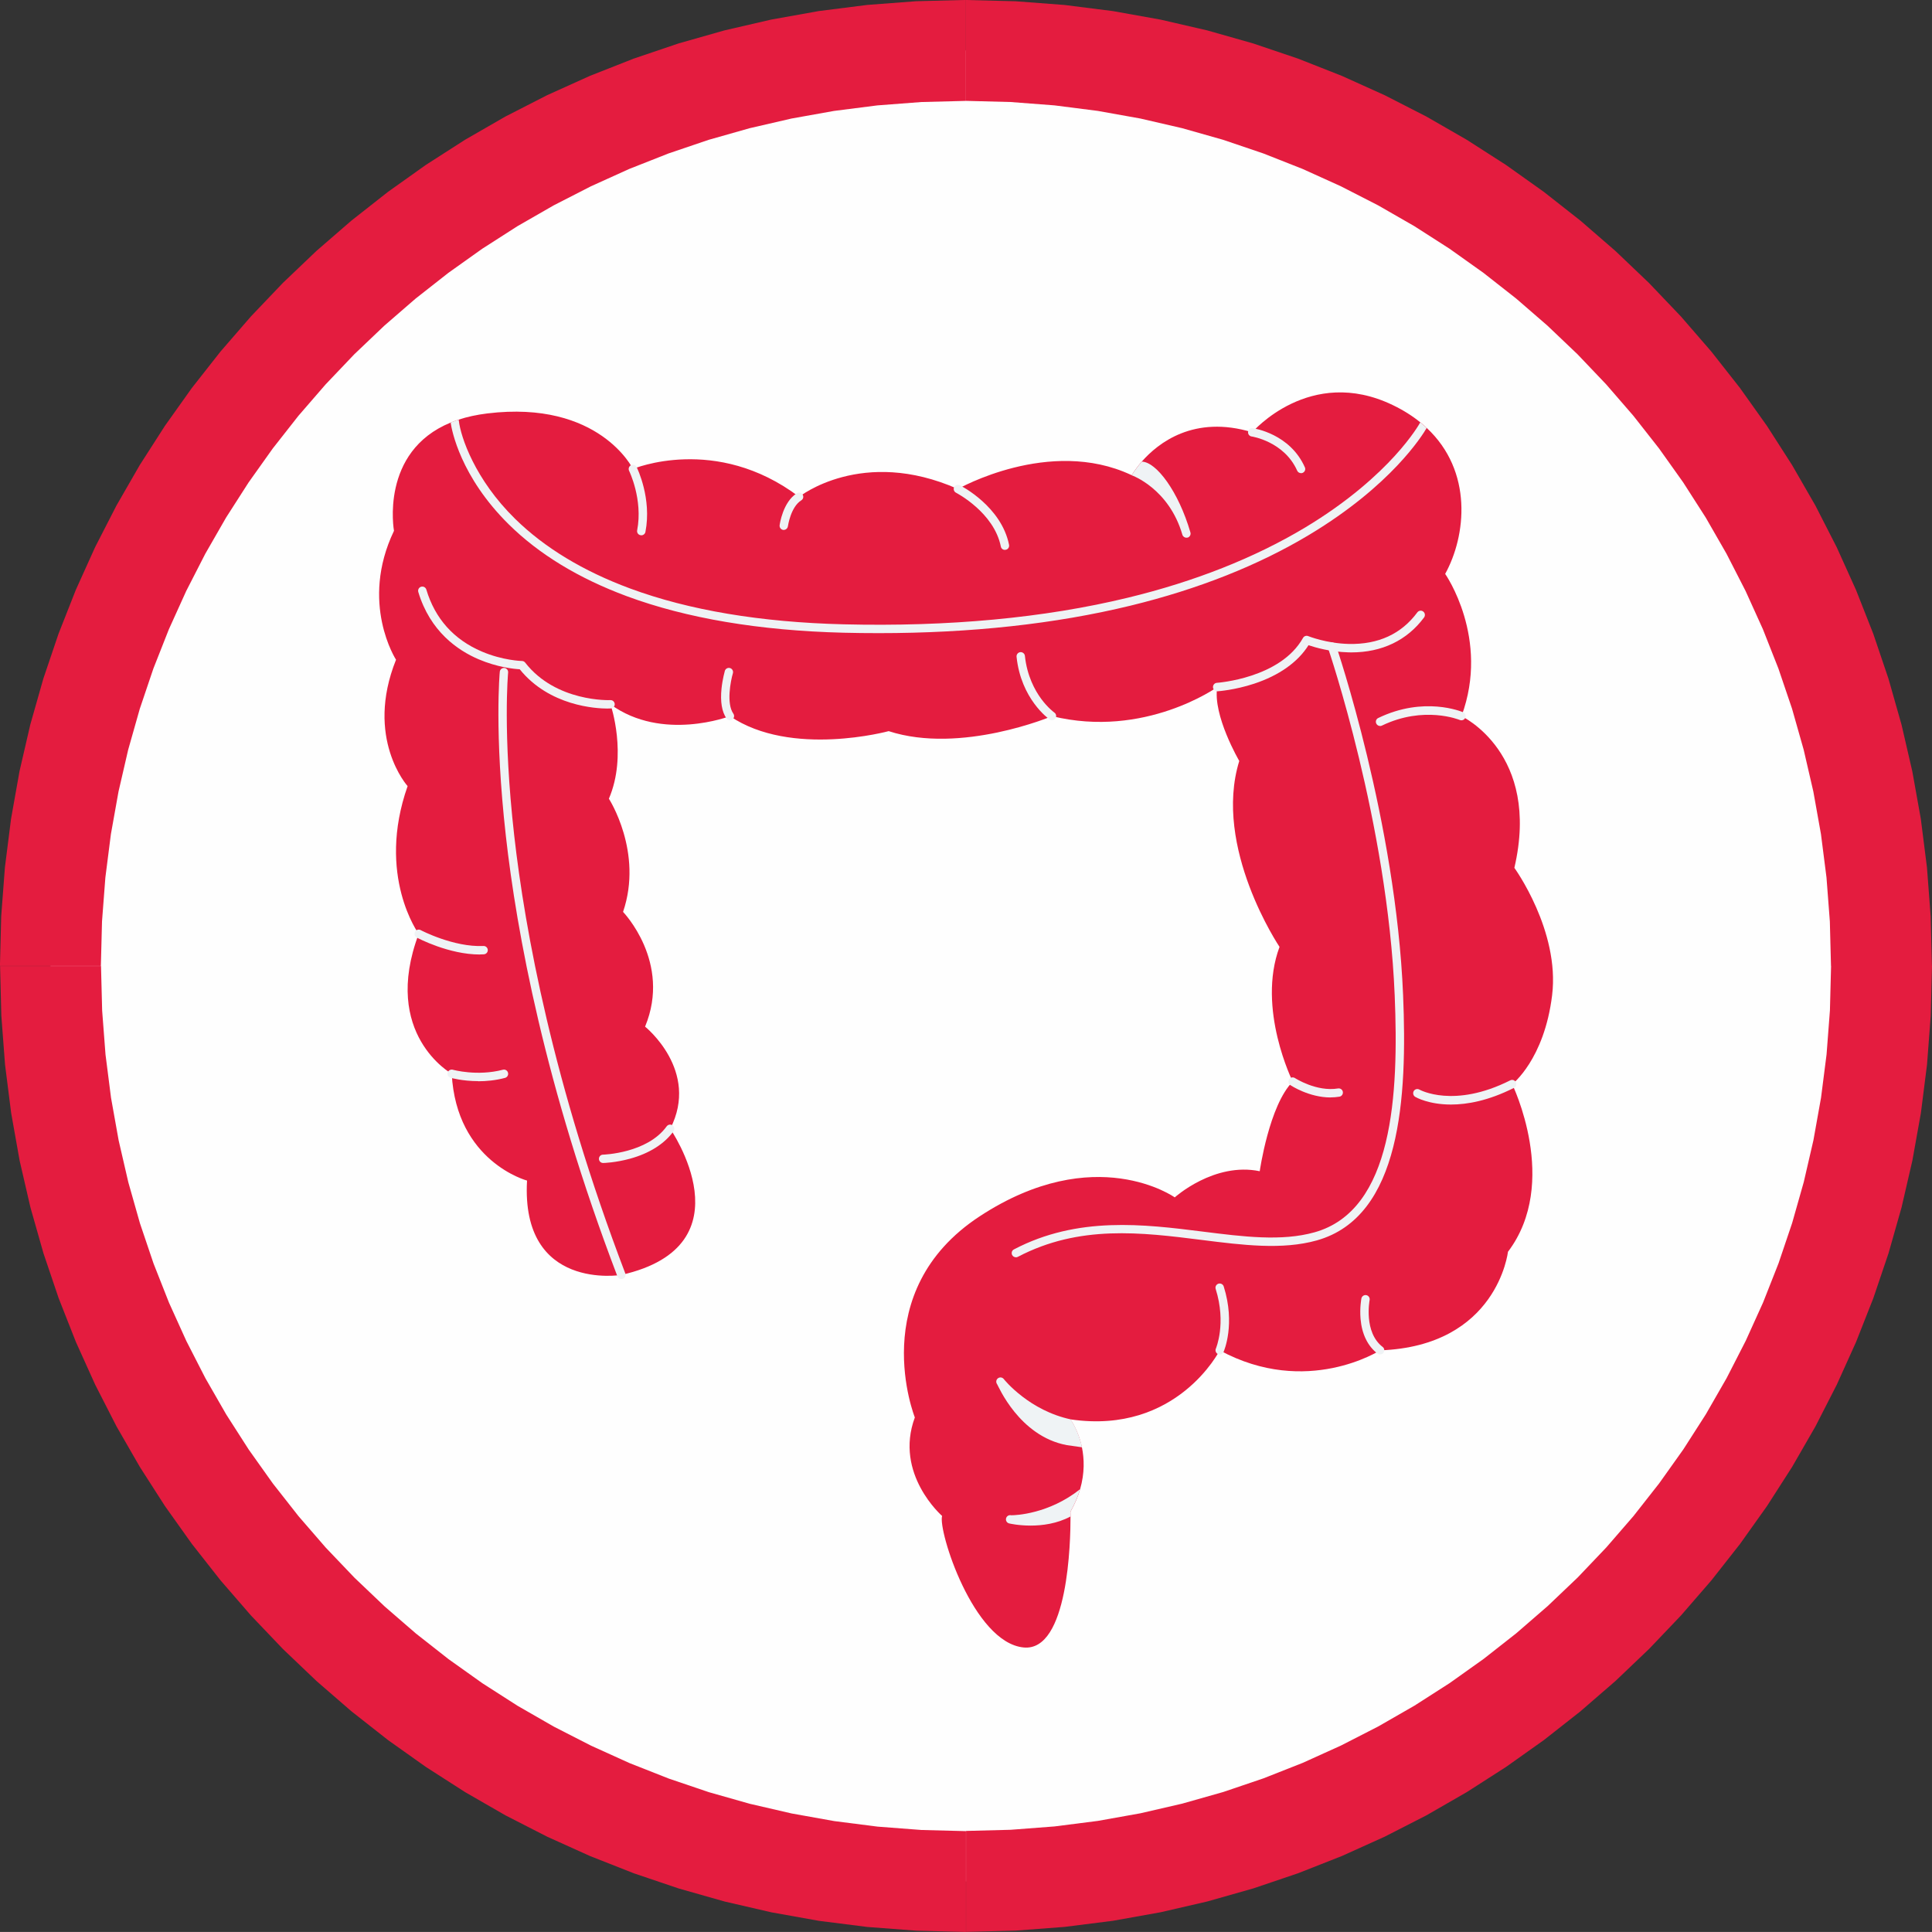 <?xml version="1.0" encoding="UTF-8"?>
<svg xmlns="http://www.w3.org/2000/svg" xmlns:xlink="http://www.w3.org/1999/xlink" xmlns:xodm="http://www.corel.com/coreldraw/odm/2003" xml:space="preserve" width="31.088mm" height="31.087mm" version="1.1" style="shape-rendering:geometricPrecision; text-rendering:geometricPrecision; image-rendering:optimizeQuality; fill-rule:evenodd; clip-rule:evenodd" viewBox="0 0 321.93 321.92">
 <rect x="0" y="0" width="321.93" height="321.92" fill="#333333" stroke="none"/>
 <defs>
  <style type="text/css">
   
    .fil0 {fill:#FEFEFE}
    .fil2 {fill:#E41C3F;fill-rule:nonzero}
    .fil1 {fill:#E41C3F;fill-rule:nonzero}
    .fil3 {fill:#EFF3F5;fill-rule:nonzero}
   
  </style>
 </defs>
 <g id="Слой_x0020_1">
  <g>
   <path class="fil0" d="M8.41 160.96c0,84.26 68.3,152.55 152.56,152.55 84.26,0 152.56,-68.29 152.56,-152.55 0,-84.26 -68.3,-152.55 -152.56,-152.55 -84.25,0 -152.56,68.29 -152.56,152.55z"></path>
   <path id="1" class="fil1" d="M160.96 305.1l0 16.82 0 0 -8.27 -0.21 -8.17 -0.62 -8.06 -1.02 -7.93 -1.42 -7.79 -1.8 -7.64 -2.17 -7.48 -2.53 -7.31 -2.88 -7.13 -3.22 -6.94 -3.55 -6.74 -3.88 -6.53 -4.19 -6.31 -4.48 -6.08 -4.78 -5.84 -5.06 -5.59 -5.33 -5.33 -5.59 -5.06 -5.84 -4.78 -6.08 -4.49 -6.31 -4.19 -6.53 -3.88 -6.74 -3.55 -6.94 -3.22 -7.13 -2.88 -7.31 -2.53 -7.48 -2.17 -7.64 -1.8 -7.79 -1.41 -7.93 -1.02 -8.06 -0.62 -8.17 -0.21 -8.27 16.82 0 0.19 7.43 0.56 7.32 0.92 7.21 1.27 7.1 1.61 6.97 1.94 6.84 2.26 6.69 2.58 6.54 2.89 6.38 3.18 6.21 3.47 6.04 3.75 5.85 4.02 5.65 4.28 5.45 4.53 5.23 4.78 5.01 5.01 4.77 5.23 4.53 5.45 4.28 5.65 4.02 5.85 3.75 6.04 3.47 6.22 3.18 6.38 2.89 6.54 2.58 6.69 2.27 6.84 1.94 6.97 1.61 7.1 1.27 7.21 0.92 7.32 0.56 7.43 0.19 0 0zm144.15 -144.14l16.82 0 0 0 -0.21 8.27 -0.62 8.17 -1.02 8.06 -1.42 7.93 -1.8 7.79 -2.17 7.64 -2.53 7.48 -2.88 7.31 -3.22 7.13 -3.55 6.94 -3.88 6.74 -4.19 6.53 -4.49 6.31 -4.78 6.08 -5.06 5.84 -5.33 5.59 -5.59 5.33 -5.84 5.06 -6.08 4.78 -6.31 4.48 -6.53 4.19 -6.74 3.88 -6.94 3.55 -7.13 3.22 -7.31 2.88 -7.48 2.53 -7.64 2.17 -7.79 1.8 -7.93 1.42 -8.06 1.02 -8.17 0.62 -8.27 0.21 0 -16.82 7.43 -0.19 7.32 -0.56 7.21 -0.92 7.1 -1.27 6.97 -1.61 6.84 -1.94 6.69 -2.27 6.54 -2.58 6.38 -2.89 6.21 -3.18 6.04 -3.47 5.85 -3.75 5.65 -4.02 5.45 -4.28 5.23 -4.53 5.01 -4.77 4.77 -5.01 4.53 -5.23 4.28 -5.45 4.02 -5.65 3.75 -5.85 3.47 -6.04 3.18 -6.21 2.89 -6.38 2.58 -6.54 2.26 -6.69 1.94 -6.84 1.61 -6.97 1.27 -7.1 0.92 -7.21 0.56 -7.33 0.19 -7.43 0 0zm-144.15 -144.14l0 -16.82 0 0 8.27 0.21 8.17 0.62 8.06 1.02 7.93 1.42 7.79 1.8 7.64 2.17 7.48 2.53 7.31 2.88 7.13 3.22 6.94 3.55 6.74 3.88 6.53 4.19 6.31 4.49 6.08 4.78 5.84 5.06 5.59 5.33 5.33 5.59 5.06 5.84 4.78 6.08 4.49 6.31 4.19 6.53 3.88 6.74 3.55 6.94 3.22 7.13 2.88 7.31 2.53 7.48 2.17 7.64 1.8 7.79 1.42 7.93 1.02 8.06 0.62 8.17 0.21 8.28 -16.82 0 -0.19 -7.43 -0.56 -7.33 -0.92 -7.21 -1.27 -7.1 -1.61 -6.97 -1.94 -6.84 -2.27 -6.69 -2.58 -6.54 -2.89 -6.38 -3.18 -6.21 -3.47 -6.04 -3.75 -5.85 -4.02 -5.65 -4.28 -5.45 -4.53 -5.23 -4.77 -5.01 -5.01 -4.77 -5.23 -4.53 -5.45 -4.28 -5.65 -4.02 -5.85 -3.75 -6.04 -3.47 -6.21 -3.18 -6.38 -2.89 -6.54 -2.58 -6.69 -2.27 -6.84 -1.94 -6.97 -1.61 -7.1 -1.27 -7.21 -0.92 -7.32 -0.56 -7.43 -0.19 0 0zm-144.15 144.14l-16.82 0 0 0 0.21 -8.28 0.62 -8.17 1.02 -8.06 1.41 -7.93 1.8 -7.79 2.17 -7.64 2.53 -7.48 2.88 -7.31 3.22 -7.13 3.56 -6.94 3.88 -6.74 4.19 -6.53 4.49 -6.31 4.78 -6.08 5.06 -5.84 5.33 -5.59 5.59 -5.33 5.84 -5.06 6.08 -4.78 6.31 -4.49 6.53 -4.19 6.74 -3.88 6.94 -3.55 7.13 -3.22 7.31 -2.88 7.48 -2.53 7.64 -2.17 7.79 -1.8 7.93 -1.42 8.06 -1.02 8.17 -0.62 8.27 -0.21 0 16.82 -7.43 0.19 -7.32 0.56 -7.21 0.92 -7.1 1.27 -6.97 1.61 -6.84 1.94 -6.69 2.27 -6.54 2.58 -6.38 2.89 -6.21 3.18 -6.04 3.47 -5.85 3.75 -5.65 4.02 -5.45 4.28 -5.23 4.53 -5.01 4.77 -4.77 5.01 -4.53 5.23 -4.28 5.45 -4.02 5.65 -3.75 5.85 -3.47 6.04 -3.18 6.21 -2.89 6.38 -2.58 6.54 -2.26 6.69 -1.94 6.84 -1.61 6.97 -1.27 7.1 -0.92 7.22 -0.56 7.32 -0.19 7.43 0 0z"></path>
  </g>
  <g>
   <path class="fil2" d="M251.97 180.65c0,0 8.03,16.41 -0.7,27.94 0,0 -1.75,15.72 -21.31,16.42 0,0 -12.22,7.86 -26.72,0 0,0 -7.1,14.08 -24.8,11.51 -0.03,-0 -0.06,-0.01 -0.08,-0.01 0,0 1.31,1.76 1.92,4.65 0.39,1.9 0.48,4.28 -0.3,6.98 -0.35,1.2 -0.87,2.45 -1.61,3.76 0,0 0.01,0.29 0.01,0.8 0.01,4.09 -0.36,22.54 -7.81,21.82 -8.38,-0.81 -14.29,-19.48 -13.59,-21.92 0,0 -8.03,-6.98 -4.54,-16.41 0,0 -8.38,-20.96 10.83,-33.53 19.21,-12.57 32.48,-3.14 32.48,-3.14 0,0 6.56,-5.93 14.16,-4.36 0,0 1.57,-11 5.5,-14.93 0,0 -6.04,-12.15 -2.2,-22.45 0,0 -11.16,-16.57 -6.71,-30.98 0,0 -4.45,-7.6 -3.67,-12.31 0,0 -12.08,8.63 -27.52,4.84 0,0 -15.18,6.42 -27.23,2.5 0,0 -16.24,4.44 -26.45,-2.5 0,0 -11.26,4.33 -19.9,-1.96 0.06,0.17 2.85,8.45 -0.27,15.72 0,0 5.76,8.9 2.36,18.86 0,0 8.12,8.38 3.67,19.12 0,0 9.17,7.33 4.19,17.02 0,0 13.51,19.46 -8.14,24.35 0,0 -16.76,2.79 -15.72,-15.72 0,0 -11.77,-3.13 -12.55,-17.8 0,0 -11.79,-6.55 -5.5,-23.31 0,0 -7.1,-9.69 -1.85,-24.62 0,0 -7.18,-7.96 -1.93,-21.06 0,0 -6.11,-9.43 -0.34,-21.48 0,0 -2.4,-13.19 9.45,-18.04 0.42,-0.17 0.87,-0.34 1.33,-0.49 1.4,-0.46 2.99,-0.81 4.77,-1.03 18.69,-2.27 24.27,9.25 24.27,9.25 0,0 13.81,-5.83 27.69,4.65 0,0 10.48,-8.38 26.45,-1.31 0,0 15.26,-8.7 28.85,-2.35 0.01,0 0.01,0.01 0.02,0.01 0.03,0.02 0.07,0.03 0.1,0.05 0,0 0.55,-0.99 1.68,-2.28 2.69,-3.07 8.68,-7.83 18.4,-4.88 0,0 9.6,-11.18 23.4,-4.54 1.77,0.85 3.3,1.82 4.61,2.89 0.37,0.3 0.73,0.61 1.07,0.93 7.74,7.23 6.57,17.97 3.07,24.32 0,0 7.52,10.72 2.72,23.7 0,0 13.26,6.16 8.81,25.28 0,0 7.6,10.48 6.29,21.22 -1.31,10.74 -6.65,14.83 -6.65,14.83z"></path>
   <path class="fil3" d="M101.3 118.07c-1.97,0 -9.75,-0.41 -14.7,-6.55 -0.95,-0.05 -3.72,-0.33 -6.84,-1.66 -3.5,-1.49 -8.09,-4.65 -10.06,-11.22 -0.11,-0.37 0.1,-0.76 0.47,-0.87 0.37,-0.11 0.76,0.1 0.87,0.47 1.45,4.84 4.56,8.32 9.23,10.32 3.52,1.51 6.67,1.58 6.7,1.58 0.21,0 0.41,0.1 0.54,0.27 5.12,6.6 14.1,6.26 14.19,6.25 0.39,-0.02 0.71,0.28 0.73,0.66 0.02,0.39 -0.28,0.71 -0.66,0.73 -0.04,0 -0.2,0.01 -0.46,0.01z"></path>
   <path class="fil3" d="M180.28 241.16c-0.72,-0.1 -2.5,-0.36 -2.53,-0.36 -7.94,-1.49 -11.42,-9.91 -11.6,-10.15 -0.23,-0.31 -0.18,-0.74 0.13,-0.98 0.31,-0.24 0.74,-0.18 0.98,0.12 0.02,0.03 1.1,1.39 3.1,2.92 1.9,1.46 4.64,3.07 8.1,3.81 -0.03,-0 -0.06,-0.01 -0.08,-0.01 0,0 1.31,1.76 1.92,4.65z"></path>
   <path class="fil3" d="M203.24 225.7c-0.1,0 -0.19,-0.02 -0.28,-0.06 -0.35,-0.16 -0.51,-0.57 -0.36,-0.92 0.02,-0.05 1.78,-4.19 -0.03,-9.94 -0.12,-0.37 0.09,-0.76 0.46,-0.88 0.37,-0.11 0.76,0.09 0.88,0.46 1.98,6.29 0.05,10.74 -0.03,10.93 -0.12,0.26 -0.37,0.42 -0.64,0.42z"></path>
   <path class="fil3" d="M178.36 251.9c0,0 0.01,0.29 0.01,0.8 -2.25,1.2 -4.7,1.51 -6.64,1.51 -2,0 -3.45,-0.33 -3.57,-0.36 -0.38,-0.09 -0.61,-0.46 -0.52,-0.84 0.09,-0.37 0.46,-0.61 0.84,-0.52 0,0 0.03,0 0.06,0 0.66,0 6.23,-0.2 11.43,-4.34 -0.35,1.2 -0.87,2.45 -1.61,3.76z"></path>
   <path class="fil3" d="M121.63 120.02c-0.22,0 -0.44,-0.1 -0.57,-0.3 -0.78,-1.12 -1.06,-2.8 -0.83,-5.02 0.17,-1.58 0.54,-2.85 0.55,-2.91 0.11,-0.37 0.5,-0.58 0.87,-0.47 0.37,0.11 0.58,0.5 0.47,0.87 -0.38,1.3 -1.11,5.04 0.08,6.73 0.22,0.32 0.14,0.75 -0.17,0.97 -0.12,0.08 -0.26,0.13 -0.4,0.13z"></path>
   <path class="fil3" d="M167.45 91.63c-0.33,0 -0.62,-0.23 -0.68,-0.56 -1.14,-5.7 -7.41,-8.93 -7.47,-8.97 -0.34,-0.17 -0.48,-0.59 -0.31,-0.94 0.17,-0.34 0.59,-0.48 0.94,-0.31 0.28,0.14 6.94,3.57 8.21,9.94 0.07,0.38 -0.17,0.75 -0.55,0.82 -0.04,0.01 -0.09,0.01 -0.14,0.01z"></path>
   <path class="fil3" d="M130.6 88.31c-0.03,0 -0.06,-0 -0.09,-0.01 -0.38,-0.05 -0.65,-0.4 -0.6,-0.78 0.02,-0.16 0.53,-3.86 2.87,-5.33 0.33,-0.21 0.76,-0.11 0.96,0.22 0.21,0.33 0.11,0.76 -0.22,0.96 -1.78,1.11 -2.22,4.29 -2.23,4.32 -0.05,0.35 -0.35,0.61 -0.69,0.61z"></path>
   <path class="fil3" d="M106.85 89.19c-0.04,0 -0.09,-0 -0.13,-0.01 -0.38,-0.07 -0.63,-0.44 -0.55,-0.82 0.99,-5.12 -1.32,-9.86 -1.34,-9.9 -0.17,-0.35 -0.03,-0.77 0.32,-0.94 0.34,-0.17 0.76,-0.03 0.94,0.32 0.1,0.21 2.54,5.21 1.46,10.79 -0.06,0.33 -0.36,0.57 -0.68,0.57z"></path>
   <path class="fil3" d="M79.96 159.05c-5.16,0 -10.3,-2.71 -10.52,-2.83 -0.34,-0.18 -0.47,-0.6 -0.29,-0.95 0.18,-0.34 0.6,-0.47 0.94,-0.29 0.05,0.03 5.49,2.88 10.46,2.65 0.39,-0.02 0.71,0.28 0.73,0.66 0.02,0.39 -0.28,0.71 -0.67,0.73 -0.22,0.01 -0.44,0.02 -0.66,0.02z"></path>
   <path class="fil3" d="M79.69 180.15c-2.61,0 -4.5,-0.53 -4.61,-0.56 -0.37,-0.11 -0.59,-0.49 -0.48,-0.86 0.11,-0.37 0.49,-0.58 0.86,-0.48 0.06,0.02 4.06,1.12 8.34,-0 0.37,-0.1 0.75,0.12 0.85,0.5 0.1,0.37 -0.12,0.76 -0.5,0.86 -1.59,0.42 -3.12,0.56 -4.47,0.56z"></path>
   <path class="fil3" d="M241.78 184.05c-3.71,0 -5.81,-1.19 -5.96,-1.28 -0.33,-0.2 -0.44,-0.62 -0.25,-0.96 0.19,-0.33 0.62,-0.44 0.95,-0.25 0.07,0.04 5.74,3.19 15.13,-1.54 0.34,-0.18 0.76,-0.04 0.94,0.31 0.17,0.34 0.03,0.77 -0.31,0.94 -4.26,2.15 -7.8,2.78 -10.5,2.78z"></path>
   <path class="fil3" d="M221.71 182.87c-3.55,0 -6.56,-1.96 -6.7,-2.06 -0.32,-0.21 -0.41,-0.65 -0.2,-0.97 0.21,-0.32 0.65,-0.41 0.97,-0.2l0 0c0.04,0.02 3.58,2.32 7.18,1.73 0.38,-0.06 0.74,0.19 0.8,0.57 0.06,0.38 -0.19,0.74 -0.57,0.8 -0.5,0.08 -0.99,0.12 -1.48,0.12z"></path>
   <path class="fil3" d="M229.96 225.7c-0.15,0 -0.3,-0.05 -0.42,-0.14 -1.63,-1.25 -2.61,-3.25 -2.83,-5.78 -0.16,-1.86 0.13,-3.35 0.14,-3.42 0.08,-0.38 0.45,-0.62 0.82,-0.55 0.38,0.08 0.62,0.44 0.55,0.82 -0.01,0.08 -1.02,5.36 2.17,7.81 0.31,0.23 0.36,0.67 0.13,0.98 -0.14,0.18 -0.34,0.27 -0.55,0.27z"></path>
   <path class="fil3" d="M229.96 120.97c-0.26,0 -0.51,-0.15 -0.63,-0.4 -0.17,-0.35 -0.02,-0.77 0.33,-0.93 7.62,-3.68 13.87,-1.07 14.13,-0.96 0.35,0.15 0.52,0.56 0.37,0.92 -0.15,0.35 -0.56,0.52 -0.92,0.37 -0.07,-0.03 -5.96,-2.45 -12.98,0.94 -0.1,0.05 -0.2,0.07 -0.3,0.07z"></path>
   <path class="fil3" d="M216.79 78.84c-0.27,0 -0.52,-0.15 -0.64,-0.41 -2.17,-4.87 -7.54,-5.7 -7.59,-5.7 -0.38,-0.05 -0.65,-0.41 -0.59,-0.79 0.05,-0.38 0.41,-0.65 0.79,-0.59 0.25,0.04 6.19,0.93 8.67,6.52 0.16,0.35 -0,0.76 -0.36,0.92 -0.09,0.04 -0.19,0.06 -0.28,0.06z"></path>
   <path class="fil3" d="M197.88 89.57c-0.06,0.02 -0.13,0.03 -0.19,0.03 -0.3,0 -0.58,-0.2 -0.67,-0.5 -2.23,-7.69 -8.38,-9.88 -8.44,-9.9 0,0 0.55,-0.99 1.68,-2.28 2.42,0.04 6.13,5 8.1,11.8 0.11,0.37 -0.11,0.76 -0.48,0.87z"></path>
   <path class="fil3" d="M175.3 120.02c-0.14,0 -0.28,-0.04 -0.4,-0.13 -0.19,-0.14 -4.77,-3.4 -5.51,-10.45 -0.04,-0.38 0.24,-0.73 0.62,-0.77 0.38,-0.04 0.73,0.24 0.77,0.62 0.35,3.33 1.66,5.72 2.7,7.14 1.13,1.54 2.2,2.3 2.21,2.31 0.32,0.22 0.39,0.66 0.17,0.97 -0.14,0.19 -0.35,0.3 -0.57,0.3z"></path>
   <path class="fil3" d="M100.5 193.79c-0.38,0 -0.69,-0.3 -0.7,-0.68 -0.01,-0.39 0.3,-0.71 0.68,-0.71l0 0c0.07,-0 7.37,-0.22 10.61,-4.72 0.23,-0.31 0.66,-0.38 0.98,-0.16 0.31,0.23 0.38,0.66 0.16,0.98 -1.52,2.11 -4.04,3.7 -7.27,4.58 -2.41,0.66 -4.36,0.71 -4.44,0.71 -0.01,0 -0.01,0 -0.02,0z"></path>
   <path class="fil3" d="M237.73 71.31c-0.71,1.23 -5.87,9.57 -19.55,17.79 -8.49,5.1 -18.51,9.07 -29.8,11.82 -12.5,3.04 -26.58,4.58 -41.94,4.58 -1.95,0 -3.92,-0.02 -5.9,-0.07 -14,-0.35 -26.15,-2.4 -36.11,-6.09 -8,-2.97 -14.62,-6.99 -19.66,-11.97 -8.05,-7.95 -9.49,-15.66 -9.68,-16.96 0.42,-0.17 0.87,-0.34 1.33,-0.49 0.02,0.05 0.03,0.1 0.03,0.15 0.16,1.4 0.84,3.86 2.31,6.78 1.47,2.93 3.73,6.32 7.07,9.6 4.91,4.82 11.36,8.72 19.17,11.61 9.79,3.62 21.76,5.63 35.57,5.97 17.51,0.43 33.45,-1.06 47.39,-4.44 11.14,-2.7 21.03,-6.62 29.4,-11.62 7.44,-4.45 12.27,-8.96 15.02,-11.97 2.97,-3.25 4.2,-5.48 4.21,-5.5 0.02,-0.04 0.05,-0.08 0.08,-0.11 0.37,0.3 0.73,0.61 1.07,0.93z"></path>
   <path class="fil3" d="M103.53 213.13c-0.28,0 -0.55,-0.17 -0.65,-0.45 -12.11,-31.75 -16.8,-57.44 -18.59,-73.39 -1.95,-17.32 -1.02,-27.27 -1.01,-27.36 0.04,-0.38 0.38,-0.66 0.76,-0.63 0.39,0.04 0.66,0.38 0.63,0.76 -0.01,0.1 -0.93,9.94 1.01,27.13 1.79,15.86 6.46,41.4 18.51,72.99 0.14,0.36 -0.04,0.76 -0.4,0.9 -0.08,0.03 -0.17,0.05 -0.25,0.05z"></path>
   <path class="fil3" d="M169.28 209.5c-0.25,0 -0.49,-0.13 -0.62,-0.37 -0.18,-0.34 -0.05,-0.77 0.29,-0.94 10.64,-5.58 21.7,-4.19 31.45,-2.97 6.76,0.85 13.15,1.66 18.64,0.12 13.14,-3.68 14.04,-23.02 13.36,-39.46 -1.19,-28.73 -11.01,-57.62 -11.11,-57.9 -0.12,-0.36 0.07,-0.76 0.43,-0.89 0.37,-0.13 0.76,0.07 0.89,0.43 0.1,0.29 9.99,29.36 11.19,58.3 0.7,16.96 -0.3,36.92 -14.38,40.87 -5.76,1.61 -12.29,0.79 -19.19,-0.08 -10.02,-1.26 -20.37,-2.56 -30.63,2.82 -0.1,0.05 -0.21,0.08 -0.32,0.08z"></path>
   <path class="fil3" d="M202.82 115.18c-0.37,0 -0.67,-0.28 -0.7,-0.66 -0.02,-0.38 0.27,-0.72 0.65,-0.74 0.11,-0.01 10.57,-0.74 14.35,-7.48 0.17,-0.31 0.55,-0.44 0.88,-0.3 0.03,0.01 3.01,1.21 6.74,1.3 4.91,0.11 8.76,-1.65 11.43,-5.26 0.23,-0.31 0.67,-0.38 0.98,-0.14 0.31,0.23 0.37,0.67 0.15,0.98 -2.83,3.82 -7.02,5.83 -12.12,5.83 -0.17,0 -0.34,-0 -0.51,-0.01 -3.03,-0.08 -5.54,-0.82 -6.63,-1.19 -1.79,2.84 -4.91,5.04 -9.05,6.41 -3.28,1.08 -6.01,1.26 -6.13,1.27 -0.01,0 -0.03,0 -0.04,0z"></path>
  </g>
 </g>
</svg>
